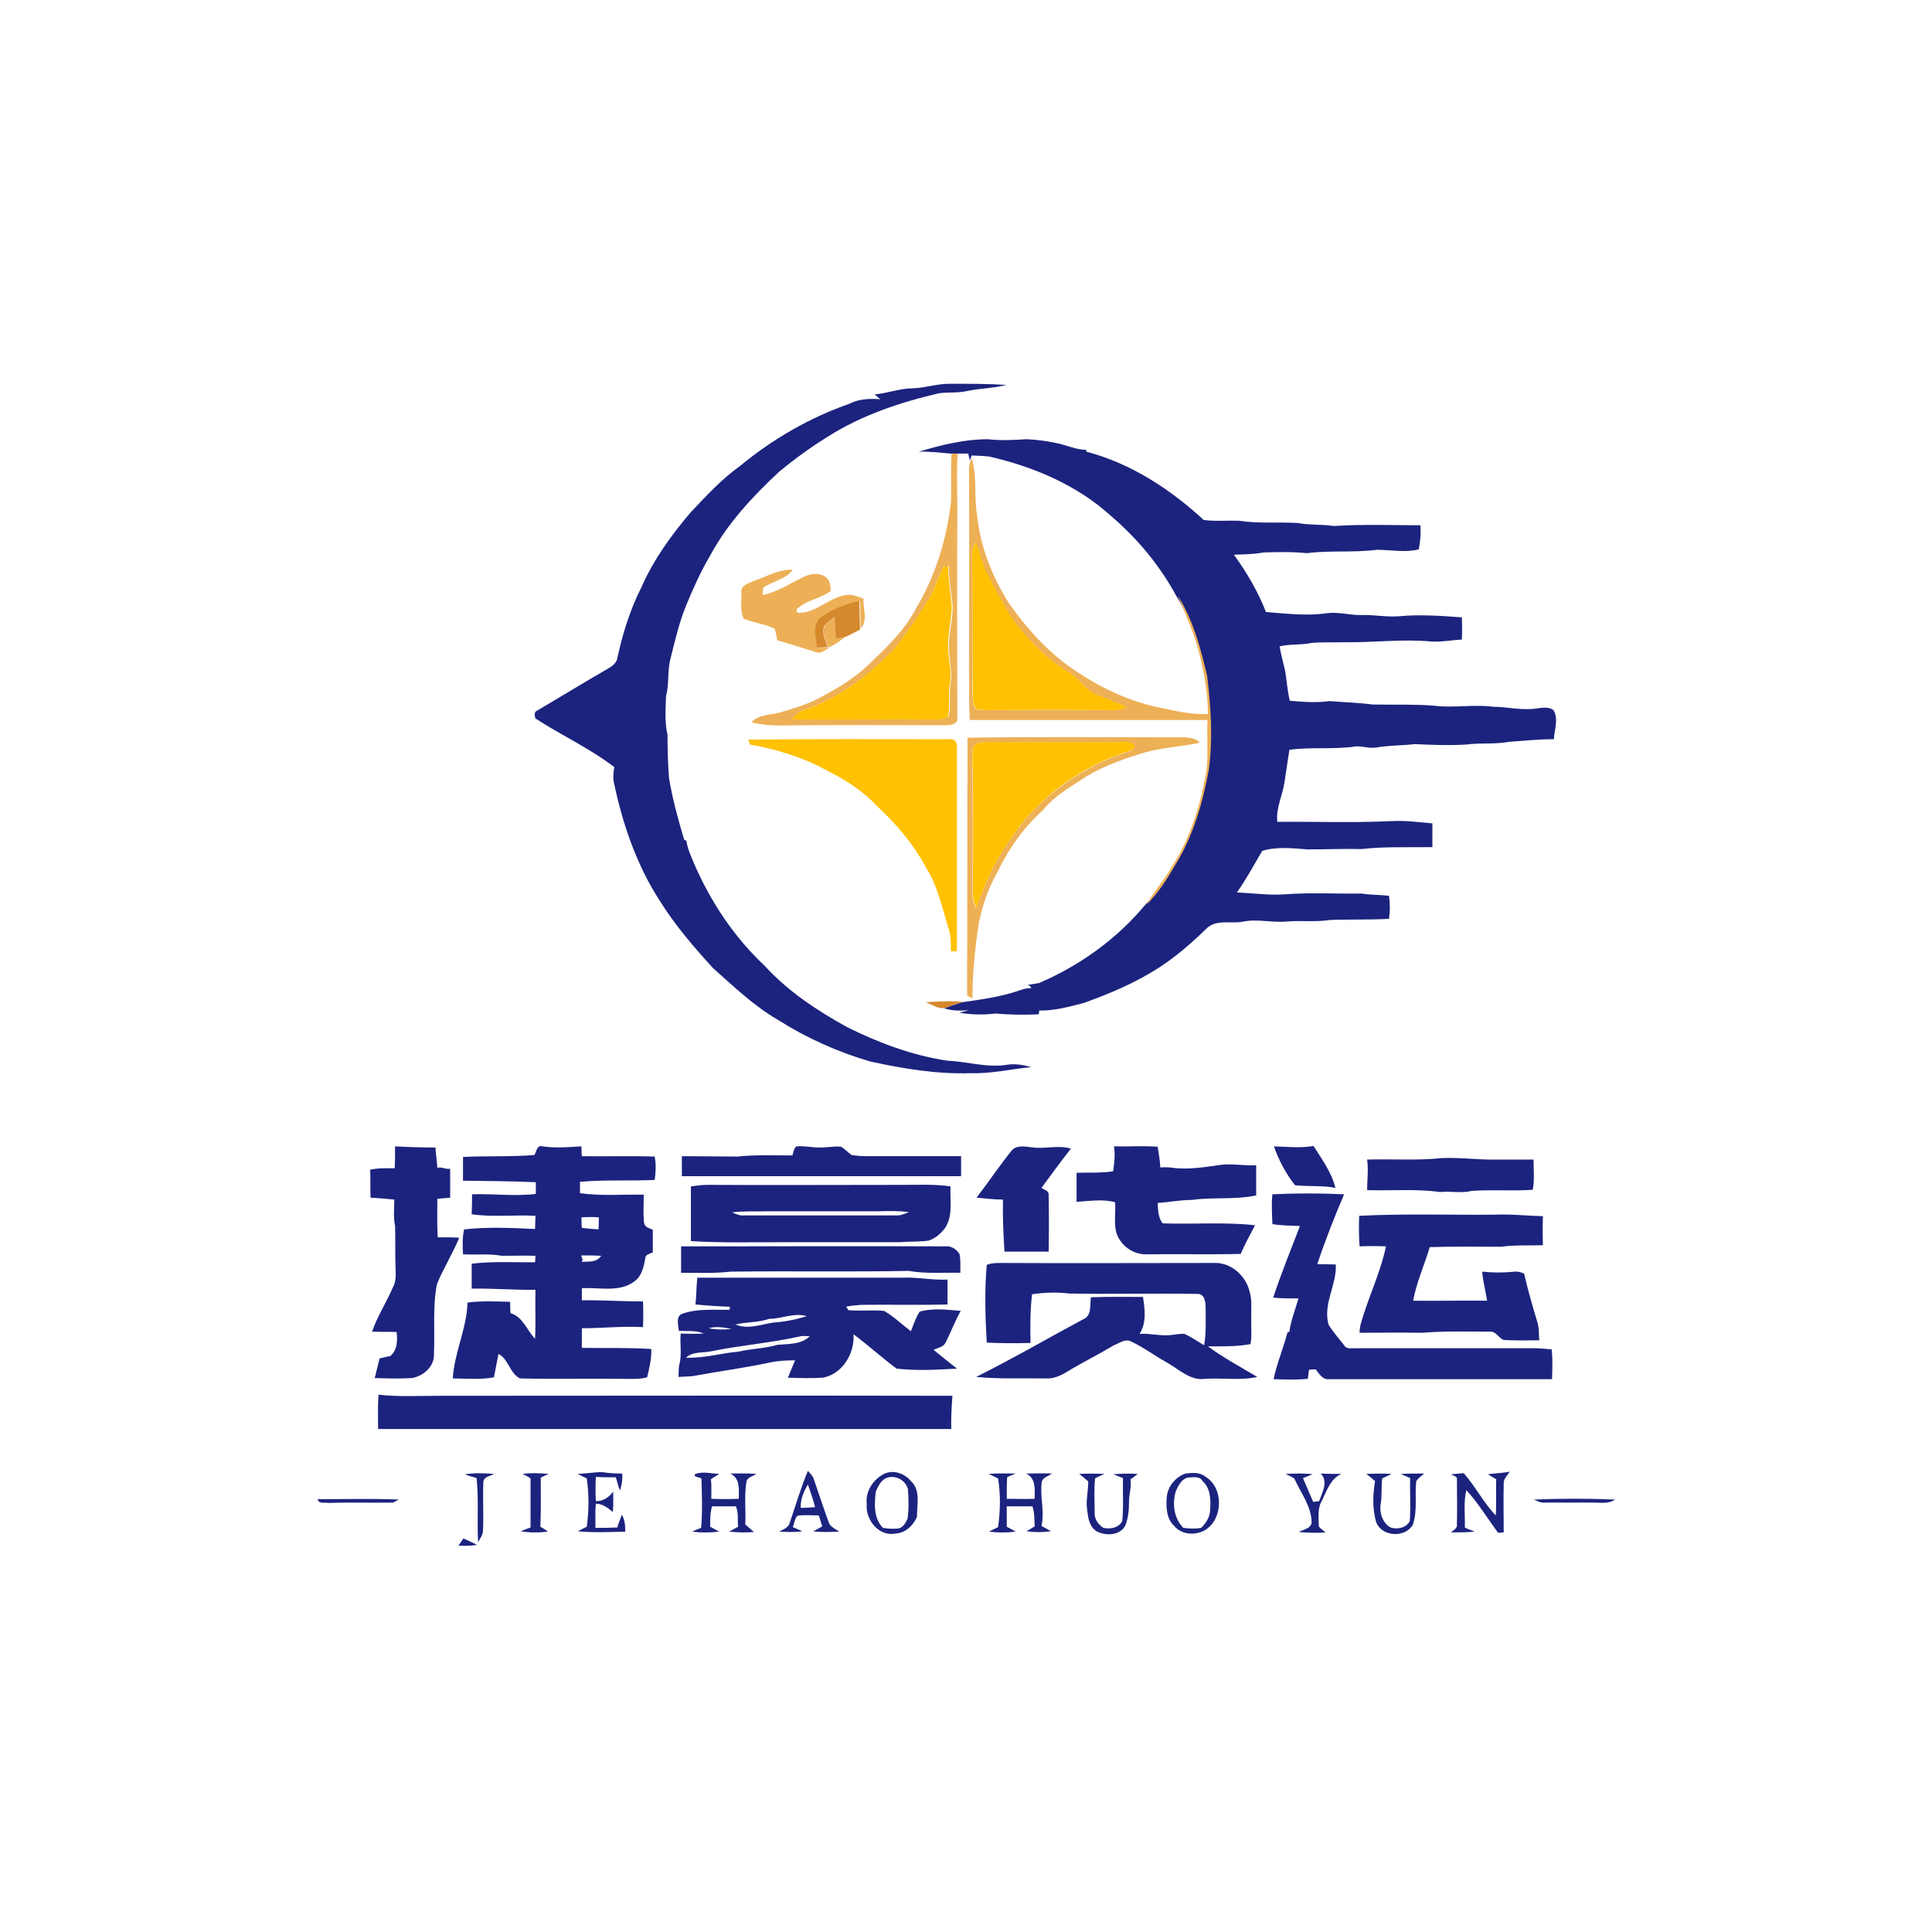 <?xml version="1.0" encoding="utf-8"?>
<!-- Generator: Adobe Illustrator 21.1.0, SVG Export Plug-In . SVG Version: 6.00 Build 0)  -->
<svg version="1.1" id="Layer_1" xmlns="http://www.w3.org/2000/svg" xmlns:xlink="http://www.w3.org/1999/xlink" x="0px" y="0px"
	 viewBox="0 0 512 512" style="enable-background:new 0 0 512 512;" xml:space="preserve">
<style type="text/css">
	.Drop_x0020_Shadow{fill:none;}
	.Round_x0020_Corners_x0020_2_x0020_pt{fill:#FFFFFF;stroke:#201600;stroke-miterlimit:10;}
	.Live_x0020_Reflect_x0020_X{fill:none;}
	.Bevel_x0020_Soft{fill:url(#SVGID_1_);}
	.Dusk{fill:#FFFFFF;}
	.Foliage_GS{fill:#FBDB44;}
	.Pompadour_GS{fill-rule:evenodd;clip-rule:evenodd;fill:#73ACE1;}
	.st0{fill:#FFFFFF;}
	.st1{fill:#1C237E;}
	.st2{fill:#EDB057;}
	.st3{fill:#FFC102;}
	.st4{fill:#D6882D;}
</style>
<linearGradient id="SVGID_1_" gradientUnits="userSpaceOnUse" x1="0" y1="0" x2="0.707" y2="0.707">
	<stop  offset="0" style="stop-color:#DCDDE3"/>
	<stop  offset="0.178" style="stop-color:#D8D9DF"/>
	<stop  offset="0.361" style="stop-color:#CCCDD3"/>
	<stop  offset="0.546" style="stop-color:#B7B9BE"/>
	<stop  offset="0.732" style="stop-color:#9A9DA1"/>
	<stop  offset="0.918" style="stop-color:#76797D"/>
	<stop  offset="1" style="stop-color:#63676A"/>
</linearGradient>
<rect class="st0" width="512" height="512"/>
<g id="_x23_1c237eff">
	<path class="st1" d="M242,102.9c3.2-0.1,6.3-1.2,9.6-1.2c5,0,10.1,0,15.1,0.3c-3.4,0.9-6.9,0.9-10.3,1.6c-2.5,0.6-5,0.3-7.5,0.6
		c-10.3,2.4-20.5,5.8-29.5,11.5c-4.5,2.8-8.8,5.9-12.9,9.3c-7.1,6.6-13.8,13.8-18.4,22.4c-2.4,4.1-4.4,8.5-6.2,12.9
		c-1.9,4.6-3,9.4-4.2,14.2c-0.9,3.3-0.3,6.7-1.2,10c-0.1,3.4-0.4,6.9,0.4,10.2c0,3.8,0.1,7.7,0.4,11.5c0.9,5.5,2.4,10.9,4,16.3
		c0.1,0.1,0.4,0.2,0.6,0.3c0.3,2.2,1.3,4.2,2.1,6.2c4.4,10.1,10.6,19.4,18.6,26.9c6.2,6.8,13.9,11.9,21.9,16.3
		c8.4,4.2,17.3,7.5,26.6,8.9c5.2,0.2,10.3,1.9,15.6,1.1c2.2-0.4,4.4,0,6.6,0.6c-5.4,0.5-10.7,1.8-16.1,1.6c-9,0.3-17.9-1.2-26.6-3.1
		c-8.6-2.5-16.8-6.2-24.4-11c-6.4-3.7-11.8-8.9-17.3-13.8c-5.1-5.6-10-11.3-14-17.7c-6.1-9.4-9.8-20.1-12.1-30.9
		c-0.4-1.5-0.3-3.1,0-4.6c-6.5-5-14-8.4-20.9-12.9c-0.2-0.6-0.4-1.7,0.3-2c6.3-3.7,12.5-7.5,18.9-11.2c1.1-0.6,2.3-1.5,2.5-2.8
		c1.4-6.5,3.4-12.9,6.4-18.8c3.2-7.3,7.9-13.8,13.1-19.9c4.1-4.3,8.1-8.7,13-12.2c8.6-7.1,18.4-12.8,29-16.5
		c2.5-1.3,5.4-1.4,8.2-1.2c-0.5-0.4-1-0.8-1.5-1.3C235,104.3,238.4,102.9,242,102.9z"/>
	<path class="st1" d="M243.5,119.7c6-1.8,12.1-3.3,18.3-3.3c3.4,0.4,6.8,0.2,10.2,0c2.8,0.1,5.6,0.5,8.3,1.1
		c2.5,0.5,4.9,1.7,7.5,1.7c0,0.1,0.1,0.4,0.1,0.5c11.8,3.1,22.2,9.9,31.1,18.1c3.1,0.4,6.2,0.1,9.3,0.2c5.2,0.8,10.4,0.3,15.6,0.6
		c3.2,0.6,6.4,0.3,9.6,0.8c7.6-0.5,15.3-0.2,22.9-0.2c0.2,2.1,0,4.3-0.4,6.4c-3.7,0.9-7.4,0.1-11.1,0.1c-6.2,0.8-12.4,0.1-18.6,0.9
		c-3.8-0.4-7.6-0.3-11.4-0.2c-2.6,0.5-5.3,0.5-7.9,0.6c3.4,4.7,6.4,9.8,8.5,15.2c5.4,0.4,10.8,1.1,16.2,0.3c3.1-0.4,6.2,0.6,9.3,0.5
		c3.3-0.1,6.6,0.6,9.9,0.3c5.5-0.5,11-0.1,16.5,0.3c0.1,2,0.1,3.9,0,5.9c-2.7,0.1-5.4,0.7-8.2,0.5c-7.6-0.7-15.1,0.3-22.7,0.2
		c-3,0.1-6-0.1-9,0.2c-2.8,0.6-5.6,0.2-8.4,0.9c0.4,2.2,1,4.4,1.5,6.6c0.4,2.6,0.6,5.2,1.2,7.8c3.5,0.3,7,0.6,10.5,0.1
		c3.8,0.3,7.6,0.4,11.4,0.9c5.4,0.1,10.8-0.1,16.2,0.3c5.3,0.7,10.6-0.4,15.8,0.3c3.3,0,6.6,0.8,9.9,0.6c2,0,4.3-1,6.1,0.3
		c1.4,2.4,0.2,5.2,0.1,7.7c-4,0-8,0.4-12,0.7c-3.7,0.7-7.4,0.2-11.1,0.7c-4.6,0.3-9.2,0.1-13.8-0.1c-3.4,0.4-6.8,0.3-10.2,0.9
		c-1.8,0.3-3.6-0.4-5.4-0.3c-5.8,0.9-11.7,0.1-17.6,0.9c-0.4,2.9-0.9,5.7-1.3,8.6c-0.5,3.5-2.3,6.8-1.9,10.5
		c10.1-0.1,20.2,0.3,30.2-0.2c3.7-0.2,7.3,0.3,10.9,0.6c0,2.1,0,4.2,0,6.3c-6.2,0.1-12.5-0.2-18.7,0.5c-4.8-0.1-9.6,0.1-14.4,0.1
		c-4-0.3-8.1-0.8-12,0.4c-2.2,3.7-4.2,7.5-6.7,11c4.2,0.2,8.4,0.8,12.7,0.5c6.8-0.5,13.6-0.1,20.4-0.2c2.4,0.4,4.8,0.3,7.2,0.6
		c0.3,2,0.3,4.1,0,6.1c-5.2,0.3-10.4,0.1-15.6,0.3c-3.8,0.6-7.6,0.1-11.4,0.4c-4,0.4-8-0.8-12,0.1c-3.1,0.5-6.9-0.7-9.4,1.8
		c-3.9,3.8-7.9,7.3-12.5,10.3c-6.2,4-13,6.9-20,9.4c-3.9,1-7.8,2.1-11.8,2c0,0.2-0.1,0.7-0.1,1c-3.9,0.2-7.8,0.1-11.6-0.2
		c-3.2,0.4-6.3,0.3-9.4-0.2c0.8-0.2,1.6-0.5,2.5-0.7c-2.2,0.2-4.5,0.2-6.6-0.5c1.6-0.6,3.1-1.1,4.8-1.6c5-0.7,10-1.4,14.8-3
		c1.1-0.4,2.3-0.8,3.5-0.7c-0.2-0.5-0.5-0.8-1-0.9c1-0.1,2-0.3,3.1-0.5c10.7-4.6,20.5-11.6,28-20.6c3.1-3.2,5.5-6.9,7.8-10.8
		c4.6-7.5,7.2-16.1,8.7-24.7c1.2-8.3,0.7-16.9-0.4-25.2c-1.7-7.4-3.7-14.9-7.8-21.3c-4.3-8-10.3-15.2-17.2-21.1
		c-9-8.2-20.5-13.1-32.3-15.8c-1.6-0.2-3.1-0.2-4.7-0.3c-0.1,0.2-0.2,0.6-0.3,0.8l-0.2,0.5c-0.1-0.4-0.3-1.3-0.4-1.8
		c-1,0-2.1,0-3.1,0c-0.4,0-1.2,0-1.6,0C249.3,120,246.4,119.6,243.5,119.7z"/>
	<path class="st1" d="M295.2,303.8c3.9,0.1,7.7-0.2,11.6,0.1c0.3,1.8,0.6,3.6,0.7,5.5c1.1-0.1,2.3-0.1,3.4,0.1
		c4.2,0.5,8.4-0.2,12.6-0.8c3.1-0.4,6.3,0.3,9.4,0.1c0,2.7,0,5.3,0,8c-5.6,1.2-11.5,0.4-17.1,1.2c-3,0-6,0.6-9,0.8
		c0.1,1.9,0.1,3.8,1.3,5.4c8.2,0.3,16.4-0.4,24.5,0.5c-1.3,2.5-2.7,5-3.8,7.6c-8.2,0.2-16.3,0-24.5,0.1c-2.9,0.2-5.8-1.2-7.4-3.6
		c-2.2-2.9-1.1-6.8-1.4-10.2c-3.3-0.9-6.8-0.3-10.2-0.1c0-2.6,0-5.1,0-7.7c3.2-0.1,6.5,0.1,9.7-0.4
		C295.3,308.2,295.6,306,295.2,303.8z"/>
	<path class="st1" d="M104.7,303.8c3.6,0.2,7.1,0.3,10.7,0.3c0.1,1.8,0.4,3.6,0.5,5.4c1.1-0.4,2.2,0.5,3.4,0.2c0,2.6,0,5.2,0,7.7
		c-1.1,0.1-2.3,0.2-3.4,0.3c0,3.4-0.1,6.8,0.1,10.2c1.9,0,3.8,0,5.7,0.1c-1.7,4.2-4.2,8.1-5.9,12.3c-1.2,6.1-0.5,12.4-0.8,18.7
		c0.1,3.2-2.9,5.7-5.8,6.2c-3.3,0.2-6.6,0.1-9.9,0c0.4-1.7,0.9-3.5,1.3-5.2c0.9-0.2,1.9-0.5,2.8-0.6c1.9-1.6,2-4.1,1.7-6.4
		c-2.2-0.1-4.4,0-6.5-0.1c1.4-4.1,3.8-7.7,5.5-11.7c1.1-1.9,0.7-4.1,0.7-6.1c-0.1-3.4,0-6.8-0.1-10.2c-0.5-2.3-0.2-4.7-0.2-7
		c-2.1-0.2-4.2-0.4-6.3-0.5c-0.1-2.5,0-4.9-0.1-7.4c2.1-0.5,4.3-0.4,6.5-0.4C104.7,307.7,104.7,305.8,104.7,303.8z"/>
	<path class="st1" d="M141.6,306.1c0.6-0.9,0.7-2.8,2.2-2.3c3.4,0.5,6.9,0.2,10.3,0c0,0.9,0,1.7,0.1,2.6c6.4,0.1,12.9-0.1,19.3,0.1
		c0.4,2.1,0.3,4.1,0,6.2c-6.6,0.3-13.2-0.1-19.8,0.5c0,1,0,2,0,3c5.6,0.8,11.3,0.3,16.9,0.4c0,2.5-0.2,5.1,0.1,7.6
		c0.3,1.1,1.4,1.3,2.3,1.7c0,2,0,4,0,6c-0.8,0.4-2,0.5-2,1.6c-0.4,2.2-0.9,4.7-2.9,6.1c-4,3-9.3,1.5-13.9,1.8c0,1.1,0,2.1,0,3.2
		c5.4-0.1,10.8,0.3,16.2,0.3c0.1,2.3,0.1,4.5,0,6.8c-5.4-0.3-10.8,0.3-16.2,0.3c0,1.7,0,3.5,0,5.2c6.1,0.1,12.3-0.1,18.4,0.3
		c0.1,2.5-0.5,5-1.1,7.5c-2.2,0.6-4.5,0.4-6.8,0.4c-9-0.1-17.9,0.1-26.9-0.1c-2.7-1.3-3-5.1-5.7-6.5c-0.4,2.1-0.8,4.2-1.2,6.2
		c-3.6,0.7-7.3,0.3-10.9,0.3c0.4-6.9,3.7-13.2,3.9-20.1c3.7-0.5,7.5-0.3,11.3-0.2c0,1,0,2,0.1,3c3.3,1,4.3,4.5,6.5,6.8
		c0.2-4.3,0-8.7,0.1-13c-5.6,0.1-11.2-0.4-16.9-0.3c0-2.2,0-4.4,0-6.6c5.6-0.7,11.2-0.3,16.8-0.4c0-0.4,0.1-1.2,0.1-1.7
		c-3-0.1-5.9,0-8.9,0c-3.4-0.6-6.8-0.2-10.3-0.4c-0.1-2.2-0.2-4.4,0.3-6.6c6.2-0.7,12.5-0.4,18.8-0.1c0-1.2,0.1-2.3,0.1-3.5
		c-5.6-0.3-11.3,0.4-16.9-0.4c0.1-1.8,0.1-3.6,0.1-5.3c5.6-0.2,11.2,0.6,16.9-0.1c0-1,0-2.1,0-3.1c-6.4-0.3-12.9-0.3-19.3-0.4
		c0-2.1,0-4.2,0-6.3C128.9,306.3,135.3,306.6,141.6,306.1 M154.1,322.6c0,0.9,0,1.9,0.1,2.8c1.5,0.2,2.9,0.3,4.4,0.4
		c0.1-1.1,0.1-2.1,0.1-3.2C157.2,322.5,155.7,322.5,154.1,322.6 M154,332.7c0.1,0.3,0.3,0.8,0.4,1.1l-0.2,0.6c1.8-0.1,4,0.2,5.1-1.6
		C157.5,332.7,155.7,332.7,154,332.7z"/>
	<path class="st1" d="M210,306.2c0.3-0.8,0.3-1.9,1.1-2.4c2.2-0.2,4.3,0.4,6.5,0.3c1.8,0,3.5-0.4,5.3-0.2c1,0.6,1.8,1.5,2.8,2.2
		c1.3,0.2,2.6,0.3,3.9,0.3c8.4,0,16.7,0,25.1,0c0,1.8,0,3.5,0,5.3c-24.7,0-49.3,0-74,0c0-1.8,0-3.5,0-5.3c4.9,0,9.9,0.1,14.8,0.1
		C200.2,306,205.1,306.2,210,306.2z"/>
	<path class="st1" d="M268.1,304.9c1.4-1.6,3.8-1,5.7-0.8c3.3,0.4,6.7-0.7,10,0.3c-2.7,3.4-5.2,6.9-7.8,10.4c0.7,0.5,2,0.7,1.9,1.9
		c0.1,5,0.1,10,0,15c-3.9,0-7.8,0-11.7,0c-0.3-4.6-0.5-9.2-0.4-13.8c-2.4,0-4.7-0.3-7-0.5C262,313.2,264.9,308.9,268.1,304.9z"/>
	<path class="st1" d="M337.6,303.8c3.5,0.1,7,0.5,10.5-0.1c2.2,3.5,4.8,7,5.8,11.1c-3.5-0.7-7.2-0.3-10.7-0.7
		C340.8,311.1,338.9,307.5,337.6,303.8z"/>
	<path class="st1" d="M362.3,307.3c6.6-0.2,13.3,0.3,19.9-0.4c4.8-0.2,9.6,0.5,14.4,0.4c3.3,0,6.5,0,9.8,0c0,2.7,0.3,5.4-0.2,8
		c-5.4,0.4-10.8-0.1-16.2,0.3c-2.7,0.7-5.6,0-8.4,0.3c-6.4-0.9-12.9-0.3-19.3-0.5C362.3,312.8,362.7,310,362.3,307.3z"/>
	<path class="st1" d="M183.1,314.4c1.5-0.2,2.9-0.4,4.4-0.4c17.4,0.1,34.7,0,52.1,0c4.1,0,8.2-0.2,12.3,0.4
		c-0.2,3.6,0.7,7.5-1.3,10.8c-1.1,1.6-2.7,3-4.6,3.6c-2.5,0.3-5,0.2-7.6,0.4c-10.6,0-21.2,0-31.7,0c-7.9,0-15.8,0.2-23.6-0.3
		C183.1,324,183.1,319.2,183.1,314.4 M194,321.3c1,0.4,2,0.9,3.1,0.8c13.6,0,27.2,0,40.7,0c1.1,0,2.1-0.5,3.1-0.9
		c-2.6-0.3-5.3-0.3-7.9-0.2c-10,0-20,0-29.9,0C200.1,321.1,197,320.9,194,321.3z"/>
	<path class="st1" d="M337.2,316.5c6.3-0.3,12.6-0.3,19,0c-2.6,6.1-5,12.2-7.1,18.5c1.6,0,3.2,0.1,4.9,0.1c0.3,5.4-3.5,10.5-1.9,16
		c1.2,1.9,2.7,3.6,4.1,5.4c0.5,1,1.7,0.8,2.7,0.8c16,0,32,0,48,0c1.4,0,2.9,0.2,4.3,0.3c0.3,2.6,0.2,5.2,0.1,7.9
		c-19.7,0-39.3,0-59,0c-1.8,0.2-2.7-1.4-3.6-2.6c-0.4,0-1.3,0-1.8,0.1c-0.1,0.8-0.2,1.6-0.3,2.4c-3,0.3-6.1,0.2-9.1,0.1
		c0.9-4.2,2.6-8.2,3.7-12.4c0.1,0,0.4-0.1,0.5-0.2c0.4-3,1.6-5.9,2.4-8.8c-2.2,0-4.5,0-6.7-0.2c2.1-6.4,4.7-12.7,7.1-19
		c-2.5-0.1-4.9-0.1-7.3-0.5C337.1,321.5,336.9,319,337.2,316.5z"/>
	<path class="st1" d="M360.2,322.2c11.9-0.6,23.9-0.2,35.8-0.3c4.3-0.2,8.6,0.3,12.9,0.4c-0.1,2.6-0.1,5.2,0,7.7
		c-3.7,0.1-7.4-0.1-11.1,0.4c-6.3,0-12.6-0.1-18.9,0.1c-1.4,4.7-3.5,9.3-4.4,14.2c6.5,0.1,13.1-0.1,19.6,0c-0.4-2.6-1.1-5.1-1.3-7.7
		c2.9,0.3,5.8,0.3,8.6,0c0.9-0.1,1.7,0.2,2.5,0.5c1,4.3,2.2,8.6,3.5,12.8c0.5,1.6,0.4,3.3,0.5,4.9c-3.1,0-6.3,0.1-9.4-0.1
		c-1.4-0.5-2-2.3-3.6-2.2c-6,0-12-0.2-18,0.3c-5.5-0.1-11.1,0-16.6,0c0-0.6,0.1-1.3,0.2-1.9c1.9-7.1,5.3-13.8,6.8-21
		c-2.3-0.1-4.7-0.1-7,0C360.1,327.4,360.1,324.8,360.2,322.2z"/>
	<path class="st1" d="M180.5,330.3c23.3,0,46.6-0.1,69.9,0c1.6-0.2,3.1,0.7,3.9,2.1c0.3,1.6,0.2,3.3,0.2,4.9
		c-4.6-0.1-9.1,0.3-13.7-0.5c-15.7,0.3-31.5,0-47.2,0.2c-4.4,0.5-8.7,0.3-13.1,0.3C180.5,335,180.5,332.7,180.5,330.3z"/>
	<path class="st1" d="M261.5,335.2c1.3-0.5,2.6-0.5,3.9-0.5c18.8,0.1,37.6,0,56.4,0c4.3-0.2,8.3,3.3,9.3,7.4
		c0.8,2.4,0.4,4.9,0.5,7.4c-0.1,2.2,0.2,4.5-0.2,6.7c-3.7,0.7-7.5,0.6-11.3,0.6c4.1,3,8.7,5.5,13.1,8.1c-4.5,1-9.2,0.2-13.8,0.5
		c-4,0.6-7-2.6-10.3-4.4c-3.3-1.8-6.2-4.1-9.6-5.6c-1.5-0.6-2.9,0.6-4.3,1.1c-3.5,2.1-7.2,4-10.7,6c-2.2,1.3-4.4,2.9-7.1,2.8
		c-6.2-0.1-12.5,0.2-18.7-0.4c9.6-4.8,18.9-10.2,28.4-15.3c2.3-0.9,1.7-3.8,2-5.8c4.6-0.2,9.2-0.1,13.8-0.1c0.5,3.2,1,6.8-0.9,9.8
		c2.8-0.2,5.5,0.6,8.3,0.3c1.2-0.1,2.4-0.4,3.6-0.3c1.8,0.8,3.5,2,5.2,3c0.6-3.3,0.4-6.7,0.4-10.1c0-1.4-0.3-3.6-2.2-3.5
		c-11.3-0.2-22.6,0.1-33.9-0.1c-3.3-0.4-6.6-0.3-9.9,0.2c-0.5,4.3-0.5,8.6-0.4,12.9c-3.9,0.1-7.7,0.1-11.6-0.1
		C261.1,349,260.9,342.1,261.5,335.2z"/>
	<path class="st1" d="M184.8,338.6c18.1,0,36.1,0,54.2,0c4-0.2,8,0.7,12.1,0.5c0,2.2,0,4.4,0,6.6c-7.6,0.2-15.3,0-22.9,0.1
		c-1.3,0.1-2.7,0.2-4,0.5c0.2,0.2,0.5,0.6,0.6,0.9c3.2,0.3,6.3-0.1,9.5,0.2c2.6,1.5,4.7,3.6,7.1,5.4c0.7-1.8,1.3-3.6,2.3-5.2
		c3.6-1,7.3-0.5,10.9-0.2c-1.5,2.7-2.6,5.6-4,8.4c-0.6,1.2-2.1,1.4-3.2,1.9c2,1.7,4.1,3.3,6.2,5c-5.3,0.3-10.7,0.6-16,0
		c-3.9-2.9-7.5-6.2-11.4-9.1c0.3,5.1-2.9,10.5-8.1,11.5c-3.1,0.2-6.2,0.1-9.3,0c0.6-1.5,1.3-3.1,1.9-4.6c-2.1,0-4.2,0.1-6.3,0.5
		c-6.9,1.5-13.9,2.4-20.9,3.7c-1.2,0.1-2.4,0.1-3.7,0.2c0.1-1.1,0-2.1,0.2-3.2c0.8-2.7,0.1-5.5,0.4-8.3c2,0.1,4,0.1,6.1,0
		c-2.1-0.9-4.4-0.6-6.6-0.7c-0.1-1.5-0.9-3.7,0.8-4.5c4.1-1.5,8.5-1,12.7-1.1c0-0.2,0-0.6,0-0.8c-3-0.1-6-0.3-9.1-0.6
		C184.6,343.3,184.5,341,184.8,338.6 M203.9,349.5c-2.9,1-6,0.8-9,1.5c3.3,1.4,6.7,0,10-0.5c3-0.2,6-0.8,8.9-1.7
		C210.5,347.8,207.2,349.5,203.9,349.5 M187.8,352c2,0.4,4.1,0.4,6.1,0.2C191.9,351.8,189.8,351.4,187.8,352 M188.5,358.1
		c-2.3,0.5-4.9,0-6.7,1.7c4.7,0.2,9.2-1.2,13.9-1.6c3.4-0.8,6.9-0.8,10.3-1.8c2.9-0.3,6.3,0,8.6-2.3c-0.8,0-1.6-0.1-2.3,0
		C204.3,355.9,196.3,356.5,188.5,358.1z"/>
	<path class="st1" d="M100.3,369.6c5.3,0.6,10.7,0.3,16,0.3c45.4,0,90.8-0.1,136.1,0c-0.2,2.9-0.4,5.8-0.3,8.8
		c-50.6,0-101.3,0-151.9,0C100.2,375.7,100.1,372.7,100.3,369.6z"/>
	<path class="st1" d="M123.2,390.7c2.5-0.4,5.1-0.3,7.7-0.1c-0.9,0.6-2.7,0.7-2.8,2.1c-0.2,4.3,0.1,8.6-0.1,12.9
		c0,1.2-0.8,2.1-1.3,3.1c-0.3-5.7,0.2-11.3-0.4-17C125.2,391.4,124.2,391.1,123.2,390.7z"/>
	<path class="st1" d="M138.5,390.6c2.3-0.3,4.6-0.2,6.9,0c-0.7,0.3-1.4,0.6-2.1,1c0,4.3,0.1,8.7-0.1,13c0.7,0.4,1.4,0.8,2,1.3
		c-2.4,0.3-4.8,0.3-7.2-0.1c0.9-0.4,1.7-0.7,2.6-1c0-4.3,0-8.7,0-13C140,391.3,139.2,391,138.5,390.6z"/>
	<path class="st1" d="M153.1,390.6c2.1-0.1,4.2-0.4,6.3-0.5c1.8,0.3,3.6,0.4,5.5,0.4c0.1,1.5-0.1,3-0.6,4.5
		c-0.5-1.1-0.7-2.3-1.1-3.5c-1.8,0-3.6,0-5.3-0.1c-0.1,2.1-0.1,4.2,0,6.4c1.9,0.1,3.5-1,4.6-2.5c0,1.8,0.1,3.6-0.1,5.4
		c-1.3-1.1-2.7-2.2-4.5-2.2c-0.2,2.1-0.1,4.2-0.1,6.4c1.9,0,3.8,0,5.8-0.1c0.3-1.2,0.8-2.2,1.2-3.4c0.8,1.4,0.9,2.9,0.9,4.5
		c-4.2,0.1-8.4,0.3-12.6-0.1c0.8-0.4,1.6-0.8,2.4-1.2c0.6-4.3,0.6-8.6,0-12.8C154.7,391.4,153.8,391,153.1,390.6z"/>
	<path class="st1" d="M184.3,390.6c2.1-0.7,4.2-0.1,6.3,0c-0.7,0.5-1.5,0.9-2.2,1.4c0.2,1.7,0.1,3.5,0.1,5.2c2.4,0.1,4.9,0.1,7.3,0
		c0-2.4,0.4-5.5-2.3-6.7c2.3,0,4.6-0.1,6.9,0.1c-0.9,0.7-2.5,0.9-2.6,2.2c-0.6,3.7-0.1,7.5-0.3,11.2c0.8,0.7,1.5,1.3,2.3,2
		c-2.2,0.2-4.4,0.1-6.6-0.1c0.9-0.4,1.6-0.9,2.4-1.3c-0.2-1.8,0.2-3.7-0.6-5.4c-2.1,0-4.2,0-6.3,0c-0.5,1.7-0.5,3.6-0.5,5.4
		c0.8,0.4,1.6,0.9,2.4,1.3c-2.4,0.3-4.8,0.3-7.2,0c0.8-0.4,1.6-0.7,2.4-1c0.4-4.3,0.2-8.7,0.1-13
		C185.6,391.4,183.4,391.5,184.3,390.6z"/>
	<path class="st1" d="M209.3,403.5c1.6-4.6,2.9-9.2,4.8-13.7c0.5,0.6,1.2,1.2,1.5,2c1.4,4,2.7,8.1,4.2,12.1c0.7,0.9,1.7,1.4,2.6,2
		c-2.3,0.1-4.6,0.2-6.9-0.1c0.8-0.4,1.6-0.8,2.4-1.3c-0.3-1-0.6-1.9-0.9-2.9c-1.9,0-3.8-0.2-5.7,0.1c-0.7,0.8-0.8,2-1.2,3
		c0.9,0.4,1.7,0.7,2.5,1.1c-2,0.3-4,0.2-6.1,0.1C207.5,405.3,209,404.9,209.3,403.5 M214.1,393.4c-1.1,1.9-2,3.9-1.9,6.2
		c1.3,0,2.6-0.1,3.8-0.2C215.5,397.4,214.8,395.4,214.1,393.4z"/>
	<path class="st1" d="M234.1,390.7c2.6-1.4,5.7-0.2,7.4,1.9c2.5,2.4,1.5,6.2,1.5,9.4c-1,2.3-3.1,4.3-5.7,4.4c-4.4,0.9-8-3.7-7.6-7.8
		C229.3,395.3,231.3,392.2,234.1,390.7 M235.1,391.6c-1.5,0.5-2.4,2.2-3,3.7c-0.4,3.3-0.6,7.1,1.9,9.6c1.2,0.2,2.5,0.3,3.7,0.2
		c1.4,0,2.3-1.4,2.8-2.6c0.4-2.6,0.3-5.3,0.1-7.9C239.9,392.2,237.4,390.9,235.1,391.6z"/>
	<path class="st1" d="M262,390.6c2.4-0.2,4.8-0.1,7.2-0.1c-0.8,0.3-1.6,0.6-2.3,1c-0.1,1.9-0.1,3.8-0.1,5.7c2.5,0,4.9,0.1,7.4,0
		c0-2.4,0.4-5.5-2.3-6.7c2.3,0,4.6-0.1,6.9,0c-1,0.7-2.3,1-2.7,2.1c-0.6,3.9,0.8,7.9-0.1,11.8c0.8,0.4,1.7,0.9,2.5,1.4
		c-2.2,0.3-4.4,0.3-6.5,0c0.8-0.4,1.5-0.9,2.2-1.3c-0.1-1.8,0-3.6-0.6-5.3c-2.3,0-4.5,0-6.8,0c0,1.8,0,3.6,0,5.4
		c0.8,0.4,1.6,0.9,2.4,1.3c-2.4,0.3-4.7,0.3-7.1,0c0.8-0.4,1.6-0.8,2.4-1.2c0.6-4.3,0.7-8.6,0-12.9C263.7,391.4,262.8,391,262,390.6
		z"/>
	<path class="st1" d="M286,390.6c2.2-0.1,4.4-0.1,6.7,0c-0.8,0.4-1.7,0.7-2.5,1.2c-0.3,3-0.1,6-0.1,9.1c-0.1,1.6,0.9,3.1,2.3,4
		c1.9,0.4,4.1,0,5-1.8c0.4-3.8,0.1-7.6,0.2-11.4c-0.9-0.3-1.7-0.7-2.6-1c2.2-0.2,4.3-0.2,6.5-0.1c-0.6,0.5-1.2,1-1.9,1.4
		c0.3,2-0.4,4-0.4,6c0,2.1-0.2,4.2-0.9,6.1c-1.3,2.9-5.3,3-7.7,1.7c-2.2-1.4-2.3-4.2-2.6-6.6c-0.1-2.2,0.4-4.4,0.4-6.6
		C287.6,391.9,286.8,391.2,286,390.6z"/>
	<path class="st1" d="M314.2,390.5c1.7-0.2,3.7-0.4,5.2,0.8c4.9,2.9,4.8,11.1,0.1,14.1c-2.6,1.6-6.4,1.4-8.4-1.1
		c-2-1.9-2.1-4.9-1.9-7.5C309.4,394,311.5,391.4,314.2,390.5 M314.7,391.6c-1.6,0.4-2.5,2.2-3.1,3.6c-1,3.3-0.5,7.2,2,9.7
		c1.5,0.2,3.2,0.3,4.7,0c1.4-1.3,2.4-3,2.4-4.9c0.2-2.6,0.1-5.6-2-7.5C317.9,391.1,316.1,391.5,314.7,391.6z"/>
	<path class="st1" d="M340.7,390.6c2.4-0.1,4.8-0.2,7.2,0.1c-0.9,0.3-1.7,0.7-2.6,1c0.9,2.1,1.8,4.2,2.7,6.3c0.4,0,1.2-0.1,1.6-0.2
		c0.8-2.3,2.5-5.2,0.4-7.3c1.8,0.1,3.6,0.1,5.5,0.1c-3,1.3-3.9,4.6-5.3,7.3c-1.1,2-0.7,4.4-0.7,6.6c0.5,0.7,1.2,1.1,1.8,1.6
		c-2.4,0.2-4.7,0.1-7.1-0.1c1.2-0.7,3.3-0.9,3.4-2.6c-0.1-4.3-2.9-7.8-4.6-11.6C342.2,391.3,341.5,391,340.7,390.6z"/>
	<path class="st1" d="M362.1,390.6c2.2-0.1,4.5-0.1,6.7,0c-0.8,0.4-1.7,0.8-2.5,1.2c-0.3,2.2,0,4.5-0.4,6.8c-0.4,2.3,0.5,5,2.6,6.2
		c1.8,0.6,4.2,0.1,5.1-1.7c0.3-3.8,0-7.6,0.1-11.4c-0.9-0.4-1.7-0.7-2.5-1.1c2.1-0.1,4.2-0.1,6.2-0.1c-0.7,0.7-1.6,1.2-2.1,2.1
		c-0.4,3.8,0.4,7.8-0.9,11.5c-2,3.5-8.2,3.2-9.7-0.7c-1-3.5-0.9-7.3-0.3-10.9C363.7,391.9,362.9,391.2,362.1,390.6z"/>
	<path class="st1" d="M384.5,390.7c1.1-0.1,2.3-0.2,3.4-0.3c3.1,3.5,5.2,7.8,8.5,11.2c0.2-3.2,0-6.4,0.1-9.6
		c-0.7-0.4-1.4-0.8-2.2-1.3c1.9-0.3,3.9-0.3,5.8-0.7c-0.6,1-1.7,1.9-1.6,3.2c-0.1,4.3,0,8.6,0,12.9c-0.4,0-1.1,0.1-1.5,0.1
		c-2.8-3.8-5.2-7.8-8.4-11.3c-0.8,3.2-0.3,6.6-0.4,9.9c0.8,0.5,1.8,0.7,2.6,1.1c-2.1,0.2-4.2,0.2-6.3,0.2c0.7-0.6,1.8-1.1,1.6-2.2
		c0.1-4.1,0-8.2,0-12.3C385.7,391.2,385.1,391,384.5,390.7z"/>
	<path class="st1" d="M84.2,397.3c7.2,0,14.3-0.2,21.5,0.1c-0.4,0.2-1.2,0.6-1.5,0.8c-5.7,0.1-11.5-0.1-17.2,0.1
		C86,398.1,84.4,398.6,84.2,397.3z"/>
	<path class="st1" d="M406.5,397.4c7.2-0.3,14.4-0.3,21.5,0c-1.7,1.2-3.8,0.8-5.7,0.8c-4.4,0-8.8,0-13.2,0
		C408.2,398.3,407.3,397.7,406.5,397.4z"/>
	<path class="st1" d="M121.5,409.6c0.4-0.6,0.9-1.3,1.3-1.9c1.2,0.5,2.4,1.1,3.6,1.7C124.8,409.7,123.2,409.7,121.5,409.6z"/>
</g>
<g id="_x23_edb057ff">
	<path class="st2" d="M252.2,120.2c0.4,0,1.2,0,1.6,0c-0.4,5.6,0,11.1-0.1,16.7c-0.1,17.8,0,35.5,0,53.3c0.3,1.8-1.9,2-3.2,2
		c-12.6,0-25.2-0.1-37.8,0c-4.5,0-9.2,0.4-13.6-0.8c2-2.1,5.1-1.9,7.6-2.6c3.1-0.9,6.2-1.8,9.2-3.2c5-2.6,9.9-5.3,14-9.2
		c4.7-4.5,9.6-9,12.7-14.9c5.2-8.6,8.2-18.3,9.4-28.2C252.2,128.8,251.9,124.5,252.2,120.2 M250,150.2c-1.7,3.7-3,7.5-5.2,10.9
		c-2.5,3.9-5.2,7.6-8,11.2c-6.6,6.7-14.3,12.6-23.3,15.7c-1.4,0.4-2.6,1.3-3.4,2.5c12.1,0.3,24.1-0.1,36.2,0.1
		c1.7-0.1,3.6,0.3,5.1-0.8c0.7-2.8,0-5.7,0.5-8.5c0.6-3.5-0.5-6.9-0.4-10.4c0-4,1.4-7.9,0.8-12c-0.4-2.9-0.9-5.9-0.8-8.9
		C251,150.1,250.4,150.2,250,150.2z"/>
	<path class="st2" d="M257.3,121.9l0.2-0.5c1.5,4.8,0.6,9.9,1.4,14.8c0.8,8.5,4,16.6,8.5,23.7c5.1,7.2,11.1,13.8,18.6,18.5
		c6,4,12.7,7.1,19.8,8.8c4.7,0.9,9.4,2.3,14.3,2c0-5.3-0.9-10.5-2.2-15.7c-1.3-5.5-3.7-10.6-5.8-15.7c4.1,6.5,6.1,14,7.8,21.3
		c1,8.3,1.6,16.8,0.4,25.2c-1.6,8.6-4.1,17.2-8.7,24.7c-2.2,3.8-4.6,7.6-7.8,10.8c1.9-3.5,4.7-6.5,6.7-10c5.1-7.9,7.8-16.9,9.3-26.1
		c0.4-4.3,0-8.6,0.2-12.9c-21,0-42,0-63,0c-0.3-4.6-0.1-9.3-0.2-13.9c0-17.4,0.1-34.8,0-52.1C256.7,123.8,256.9,122.8,257.3,121.9
		 M257.6,147c0.2,12.2,0.1,24.4,0.1,36.6c0.1,1.5,0,3.1,0.9,4.3c1,0.3,2.1,0.3,3.1,0.3c11-0.1,22-0.1,33,0c1.3,0.1,2.6-0.3,3.8-0.8
		c-2.5-1.3-5.3-2.2-7.9-3.3c-3-1.2-4.6-4.4-7.4-5.9c-5-3-9.3-7.1-13-11.6c-3.5-4.1-5.8-9.1-8.3-13.9c-1.6-2.8-2.2-6-3.4-9
		C258.1,144.7,257.5,145.8,257.6,147z"/>
	<path class="st2" d="M199.9,153.9c3.3-1.1,6.6-3.1,10.2-2.9c-1.9,2.6-5.3,3-7.8,4.7c-0.1,0.7-0.2,1.3-0.2,2c4-0.8,7.4-3.2,11.1-4.9
		c1.7-0.9,4-1,5.6,0.1c1.2,0.8,1.3,2.4,1.4,3.7c-2.8,2.1-6.6,2.4-9.1,4.9c0,0.2,0.1,0.7,0.2,0.9c5,0.3,8.6-4.4,13.5-4.8
		c1.4,0,2.7,0.6,4,1c-0.1,2.6,1.3,5.8-0.7,7.9c-0.1-2.4-0.1-4.8-0.2-7.2c-3.7,1-7.6,2.3-10.6,4.8c-1.8,2.1-0.7,5.2-0.4,7.6
		c1,0,1.9,0,2.9-0.1c-1.1,0.6-2.3,1.8-3.6,1.2c-3.4-1-6.8-2.2-10.2-3.1c-0.2-1-0.4-2.1-0.7-3.1c-2.6-1.2-5.5-1.6-8.2-2.6
		c-1-2.1-0.6-4.6-0.6-6.8C196.1,155.1,198.4,154.6,199.9,153.9z"/>
	<path class="st2" d="M218.5,166c0.7-1,1.8-1.7,2.8-2.5c0.1,1.9,0.2,3.8,0.3,5.8c0.7-0.1,1.4-0.3,2.2-0.4c-1.3,1.1-2.7,2-4.2,2.7
		C218.9,169.8,217.7,167.9,218.5,166z"/>
	<path class="st2" d="M256.4,195.5c18.8-0.3,37.6-0.1,56.3-0.1c1.9,0,3.9,0,5.3,1.4c-4.7,1.1-9.5,1.2-14.2,2.5
		c-5.5,1.6-10.9,3.5-15.8,6.4c-4,2.7-8.4,5-11.5,8.9c-5,4.5-9.1,10.1-12,16.2c-2.5,4.3-4.1,9-5.1,13.8c-1,6.6-1.7,13.3-1.7,20
		c-0.4-0.2-1.1-0.6-1.4-0.8C256.3,240.9,256.4,218.2,256.4,195.5 M258,197.8c-0.6,2-0.3,4.1-0.3,6.1c0.1,10.8,0.1,21.6,0,32.4
		c-0.1,1.5,0.3,3,0.9,4.4c2.3-5.8,4.6-11.7,8.1-16.8c2.4-3.3,4.7-6.8,7.7-9.7c6.9-6.8,15.4-12.1,24.6-15c0.7-0.3,1.9-0.7,1.5-1.7
		c-1.8-1.4-4.4-0.6-6.5-0.7c-10.8-0.2-21.6-0.1-32.4-0.1C260.5,196.7,258.9,196.6,258,197.8z"/>
</g>
<g id="_x23_ffc102ff">
	<path class="st3" d="M257.6,147c-0.1-1.2,0.5-2.3,1-3.3c1.2,3,1.8,6.2,3.4,9c2.6,4.7,4.8,9.7,8.3,13.9c3.7,4.5,7.9,8.6,13,11.6
		c2.8,1.6,4.3,4.7,7.4,5.9c2.6,1.1,5.3,2,7.9,3.3c-1.2,0.5-2.5,0.9-3.8,0.8c-11-0.1-22-0.1-33,0c-1,0-2.1-0.1-3.1-0.3
		c-0.9-1.2-0.9-2.9-0.9-4.3C257.7,171.4,257.8,159.2,257.6,147z"/>
	<path class="st3" d="M250,150.2c0.3,0,1-0.1,1.3-0.1c0,3,0.4,5.9,0.8,8.9c0.5,4-0.9,8-0.8,12c-0.1,3.5,1.1,6.9,0.4,10.4
		c-0.5,2.8,0.2,5.7-0.5,8.5c-1.4,1.1-3.4,0.7-5.1,0.8c-12.1-0.2-24.1,0.2-36.2-0.1c0.9-1.2,2-2.1,3.4-2.5c9-3.1,16.7-9,23.3-15.7
		c2.9-3.6,5.6-7.3,8-11.2C247,157.7,248.4,153.9,250,150.2z"/>
	<path class="st3" d="M198.3,196c17.8-0.2,35.6-0.1,53.3-0.1c1.2-0.3,2.2,0.9,2,2c0,18.1,0,36.2,0,54.2c-0.4,0-1.2,0-1.6,0
		c0-2.2,0-4.5-0.8-6.6c-1.6-5.3-2.8-10.9-5.8-15.6c-3.3-6.1-7.7-11.4-12.8-16.1c-3.6-3.9-8.1-6.9-12.9-9.3c-6.5-3.7-13.7-5.9-21-7.2
		C198.7,197,198.4,196.3,198.3,196z"/>
	<path class="st3" d="M258,197.8c0.8-1.2,2.4-1,3.7-1.2c10.8,0.1,21.6,0,32.4,0.1c2.1,0.1,4.7-0.7,6.5,0.7c0.4,1.1-0.8,1.4-1.5,1.7
		c-9.2,2.9-17.8,8.1-24.6,15c-3,2.8-5.3,6.3-7.7,9.7c-3.6,5.2-5.9,11-8.1,16.8c-0.6-1.4-1-2.9-0.9-4.4c0.1-10.8,0.1-21.6,0-32.4
		C257.7,201.9,257.5,199.8,258,197.8z"/>
</g>
<g id="_x23_d6882dff">
	<path class="st4" d="M217.1,164c3-2.5,6.9-3.8,10.6-4.8c0.1,2.4,0.1,4.8,0.2,7.2l0,0.5c-1.4,0.6-2.7,1.5-4.2,2
		c-0.7,0.1-1.4,0.3-2.2,0.4c-0.1-1.9-0.2-3.8-0.3-5.8c-1,0.8-2.1,1.5-2.8,2.5c-0.7,1.9,0.4,3.8,1,5.5c-1,0.1-1.9,0.1-2.9,0.1
		C216.3,169.1,215.2,166.1,217.1,164z"/>
	<path class="st4" d="M245.3,265.6c3.3-0.2,6.7-0.4,10-0.1c-1.6,0.4-3.2,1-4.8,1.6C248.7,267.5,247,266.2,245.3,265.6z"/>
</g>
</svg>
